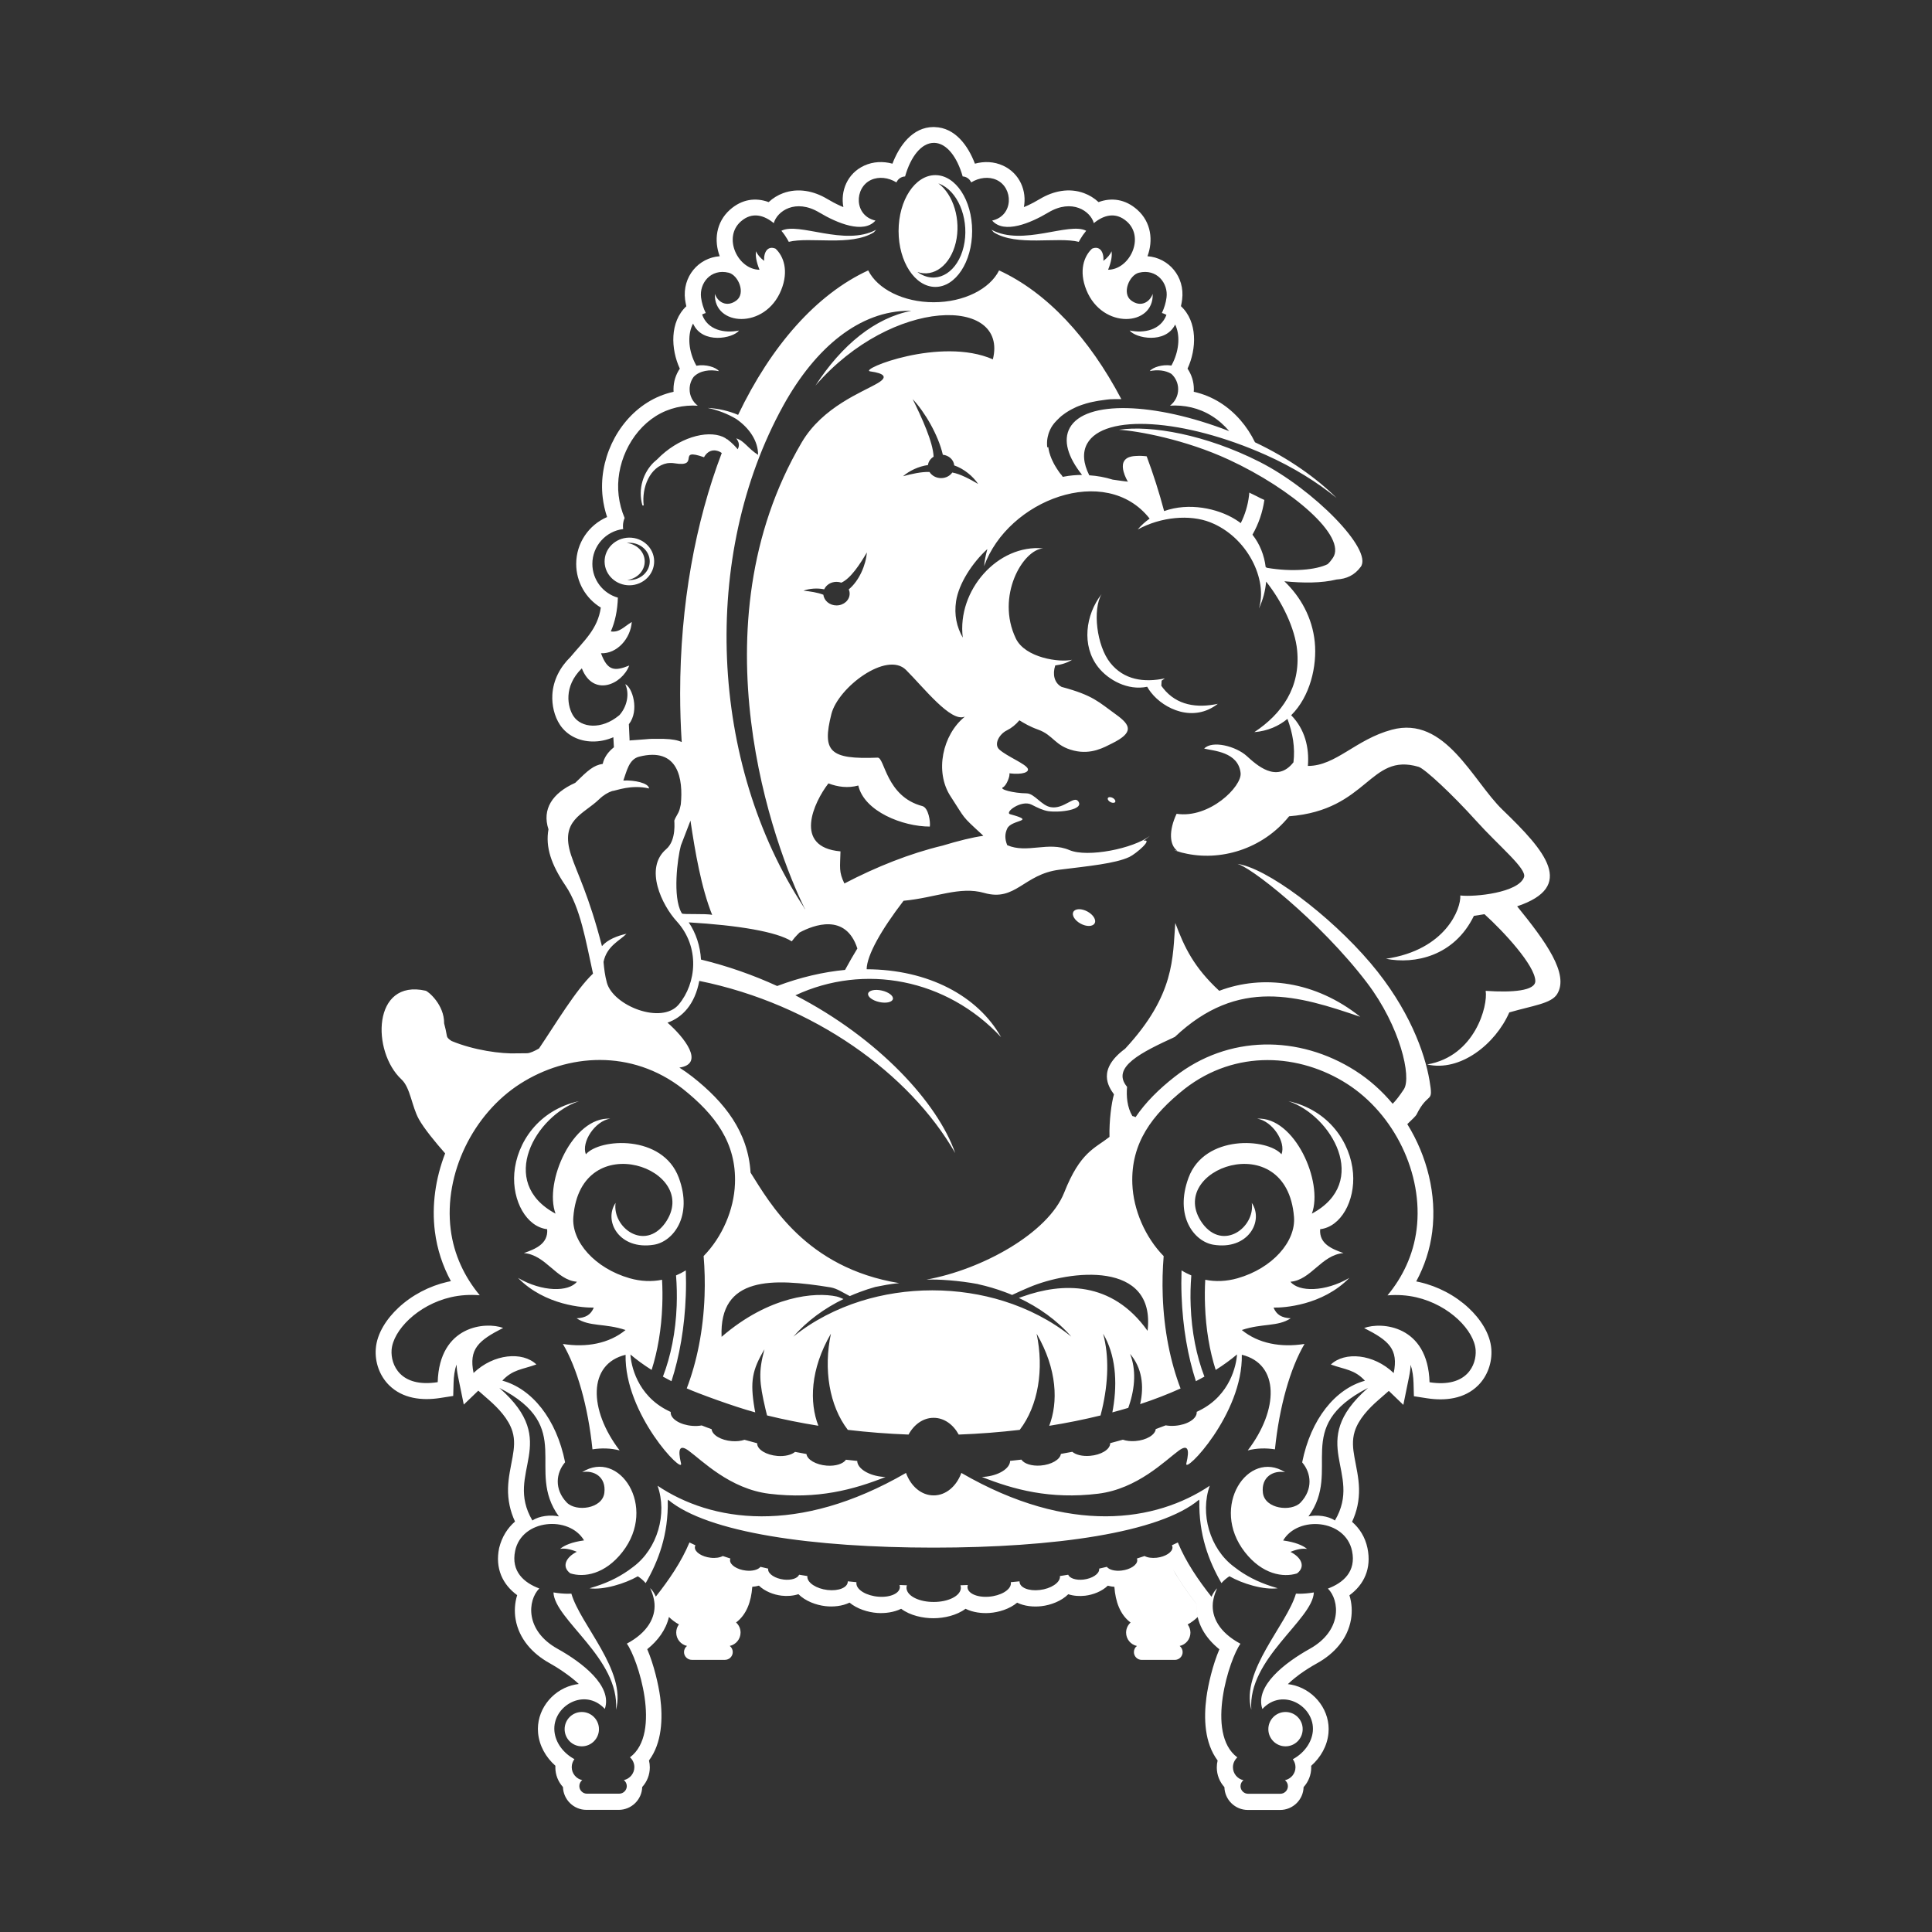 <?xml version="1.0" encoding="UTF-8"?> <svg xmlns="http://www.w3.org/2000/svg" xmlns:xlink="http://www.w3.org/1999/xlink" width="500" zoomAndPan="magnify" viewBox="0 0 375 375" height="500" preserveAspectRatio="xMidYMid meet"><rect x="0" y="0" width="375" height="375" fill="#333333" stroke="none"/> <path fill="#ffffff" d="M 225.473 132.129 C 225.457 132.449 225.43 132.773 225.41 133.105 C 225.527 133.273 225.645 133.426 225.762 133.578 C 228.41 136.93 232.324 137.473 236.375 136.613 C 231.672 140.297 225.977 137.68 223.422 134.422 C 223.137 134.062 222.883 133.688 222.668 133.301 C 218.891 134.09 215.102 131.977 213.148 129.484 C 209.887 125.328 210.691 119.32 213.82 115.316 C 212.035 118.297 212.859 125.32 215.484 128.633 C 218.137 131.984 222.051 132.531 226.102 131.672 C 225.875 131.852 225.645 132.012 225.41 132.164 Z M 123.801 305.957 C 121.309 307.391 117.117 308.66 114.43 308.285 C 117.504 307.406 119.805 306.332 122.027 304.781 L 122.043 304.766 L 122.93 304.109 C 127.645 300.59 129.551 293.785 127.633 288.383 C 138.051 295.371 154.832 298.055 175.855 285.895 C 176.785 288.473 178.828 290.254 181.203 290.254 L 181.246 290.254 C 183.613 290.254 185.664 288.465 186.598 285.895 C 207.609 298.055 224.391 295.359 234.809 288.383 C 232.898 293.773 234.797 300.582 239.512 304.102 L 240.414 304.773 L 240.434 304.793 C 242.645 306.332 244.938 307.398 248.004 308.277 C 245.316 308.652 241.133 307.391 238.633 305.949 C 238.059 306.316 237.539 306.762 237.082 307.281 C 234.629 303.02 232.656 297.906 232.793 291.223 L 232.746 291.258 L 232.746 291.078 C 225.09 297.527 204.531 300.387 181.246 300.395 L 181.16 300.395 C 157.875 300.387 137.316 297.52 129.66 291.078 L 129.66 291.258 L 129.613 291.223 C 129.75 297.906 127.777 303.02 125.324 307.281 C 124.895 306.77 124.363 306.324 123.801 305.957 Z M 249.516 332.297 C 247.672 332.297 246.184 333.793 246.184 335.629 C 246.184 337.473 247.68 338.961 249.516 338.961 C 251.363 338.961 252.848 337.465 252.848 335.629 C 252.859 333.785 251.363 332.297 249.516 332.297 Z M 235.148 309.934 C 235.445 309.277 235.828 308.652 236.25 308.285 C 235.891 309.047 235.668 309.727 235.531 310.406 L 235.488 310.633 L 235.48 310.676 L 235.469 310.711 C 235.453 310.836 235.434 310.953 235.418 311.078 L 235.418 311.098 L 235.406 311.18 L 235.406 311.215 C 235.184 313.848 236.59 316.812 240.773 319.051 C 238.695 321.844 233.895 336.445 240.164 341.109 C 239.645 341.586 239.312 342.266 239.312 343.02 C 239.312 344.254 240.191 345.293 241.355 345.535 C 241.008 345.805 240.781 346.227 240.781 346.699 C 240.781 347.504 241.445 348.168 242.25 348.168 L 248.512 348.168 C 249.32 348.168 249.98 347.504 249.98 346.699 C 249.98 346.227 249.758 345.805 249.41 345.535 C 250.574 345.285 251.453 344.246 251.453 343.02 C 251.453 342.438 251.254 341.898 250.934 341.469 C 253.09 340.297 254.605 338.27 254.82 336.043 C 255.266 331.203 248.98 327.453 245.027 331.715 C 243.496 327.238 249.461 322.695 254.211 320.043 C 260.543 316.516 260.043 310.648 257.75 308.34 C 260.703 307.238 263.266 305.043 262.434 301.047 C 261.145 294.852 251.918 294.141 249.059 299.004 C 251.344 299.32 252.84 299.93 253.707 300.645 C 252.82 300.512 251.758 300.691 250.477 301.219 C 252.598 302.285 253.477 304.094 251.746 305.402 C 249.059 306.242 245 305.59 241.625 301.262 C 234.746 292.449 242.262 281.211 249.438 285.758 C 247.223 285.328 244.75 286.629 245.129 289.762 C 245.504 292.898 250.652 293.496 252.43 291.652 C 254.891 289.074 254.516 285.91 252.75 283.844 C 254.434 275.387 259.219 269.559 264.934 268 C 262.91 265.805 261.074 265.848 258.32 264.855 C 260.992 262.301 266.609 262.758 270.516 266.512 C 271.465 261.863 269.602 260.223 264.773 257.77 C 268.141 256.516 277.16 257.234 277.473 268.293 C 284.758 269.43 286.621 264.891 286.422 262.043 C 286.156 258.297 281.406 253.309 274.902 251.805 C 273.148 251.402 271.258 251.266 269.312 251.43 C 272.234 247.918 274.332 243.59 274.957 238.637 C 276.32 227.82 270.605 216.211 261.449 210.363 C 252.293 204.516 239.879 203.609 229.926 211.355 C 223.602 216.391 219.488 221.871 219.785 229.781 C 219.98 234.852 222.273 240.133 225.867 243.816 C 225.66 246.34 225.59 248.93 225.688 251.562 C 225.93 258.234 227.176 264.352 229.145 269.504 C 226.727 270.594 224.102 271.617 221.301 272.539 C 222.113 268.984 221.648 265.48 219.348 262.785 C 220.52 265.785 220.34 269.289 219.148 272.824 C 219.105 272.969 219.051 273.113 218.996 273.266 C 217.984 273.57 216.953 273.863 215.906 274.141 C 215.949 273.902 215.996 273.66 216.039 273.418 C 216.938 268.113 216.496 262.883 214.113 258.871 C 215.305 263.242 215.117 268.355 213.918 273.516 C 213.82 273.918 213.719 274.332 213.613 274.742 C 210.441 275.523 207.117 276.195 203.652 276.75 C 205.398 272.227 205.238 265.812 201.207 258.871 C 202.656 265.742 201.539 272.844 197.926 277.535 C 194.102 277.984 190.145 278.297 186.086 278.449 C 185.02 276.488 183.246 275.199 181.238 275.199 L 181.195 275.199 C 179.188 275.199 177.406 276.488 176.348 278.449 C 172.309 278.297 168.367 277.984 164.559 277.535 C 160.949 272.836 159.82 265.73 161.281 258.863 C 157.25 265.805 157.09 272.227 158.844 276.738 C 155.387 276.184 152.055 275.512 148.883 274.734 C 148.773 274.32 148.668 273.902 148.578 273.496 C 147.379 268.34 147.191 266.27 148.383 261.898 C 146 265.91 145.559 268.105 146.453 273.398 C 146.5 273.641 146.543 273.891 146.59 274.141 C 142.461 273.031 135.328 270.398 133.297 269.484 C 135.266 264.336 136.512 258.219 136.754 251.547 C 136.852 248.91 136.781 246.312 136.574 243.797 C 140.176 240.117 142.469 234.824 142.656 229.762 C 142.961 221.855 138.84 216.371 132.527 211.34 C 122.574 203.582 110.148 204.496 100.992 210.344 C 91.84 216.184 86.125 227.801 87.477 238.621 C 88.094 243.574 90.199 247.898 93.121 251.41 C 91.176 251.25 89.285 251.383 87.531 251.785 C 81.027 253.281 76.277 258.27 76.008 262.023 C 75.805 264.883 77.676 269.414 84.957 268.277 C 85.273 257.223 94.293 256.508 97.66 257.75 C 92.84 260.207 90.969 261.844 91.918 266.492 C 95.832 262.73 101.449 262.285 104.109 264.836 C 101.359 265.84 99.523 265.797 97.5 267.98 C 103.215 269.539 108 275.371 109.684 283.824 C 107.918 285.883 107.543 289.055 110.004 291.633 C 111.777 293.488 116.93 292.887 117.305 289.746 C 117.684 286.609 115.211 285.312 112.996 285.742 C 120.172 281.191 127.688 292.434 120.809 301.246 C 117.422 305.578 113.363 306.234 110.688 305.383 C 108.957 304.074 109.836 302.266 111.957 301.199 C 110.676 300.672 109.609 300.492 108.723 300.629 C 109.594 299.902 111.078 299.301 113.363 298.988 C 110.508 294.125 101.27 294.832 99.988 301.031 C 99.156 305.023 101.719 307.219 104.676 308.32 C 102.383 310.633 101.879 316.496 108.215 320.027 C 112.961 322.668 118.926 327.219 117.395 331.699 C 113.453 327.434 107.156 331.188 107.613 336.023 C 107.82 338.254 109.332 340.277 111.492 341.449 C 111.168 341.883 110.973 342.418 110.973 343 C 110.973 344.238 111.852 345.277 113.016 345.516 C 112.664 345.785 112.449 346.207 112.449 346.68 C 112.449 347.488 113.113 348.152 113.918 348.152 L 120.18 348.152 C 120.996 348.152 121.66 347.488 121.66 346.68 C 121.66 346.207 121.434 345.785 121.086 345.516 C 122.25 345.266 123.129 344.227 123.129 343 C 123.129 342.25 122.805 341.566 122.277 341.094 C 128.547 336.434 123.746 321.836 121.668 319.031 C 125.781 316.828 127.203 313.926 127.043 311.332 L 127.043 311.305 C 127.016 311.016 126.98 310.73 126.926 310.453 L 126.91 310.379 C 126.773 309.691 126.543 309.02 126.191 308.25 C 126.613 308.617 127 309.242 127.293 309.898 C 129.855 306.656 132.258 303.152 133.824 299.391 C 134.199 299.578 134.586 299.758 134.98 299.938 C 134.906 300.07 134.871 300.215 134.871 300.367 C 134.871 301.273 136.234 302.16 137.918 302.355 C 138.875 302.473 139.727 302.328 140.293 302.023 C 140.777 302.184 141.27 302.348 141.77 302.508 C 141.727 302.617 141.699 302.73 141.699 302.855 C 141.699 303.762 143.059 304.648 144.742 304.844 C 146.051 304.996 147.164 304.691 147.602 304.121 C 148.094 304.238 148.598 304.352 149.098 304.469 C 149.09 304.516 149.09 304.559 149.09 304.605 C 149.09 305.508 150.449 306.395 152.133 306.594 C 153.594 306.762 154.812 306.359 155.109 305.652 C 155.637 305.742 156.176 305.832 156.711 305.91 C 156.703 305.957 156.703 306.012 156.703 306.055 C 156.703 307.219 158.457 308.367 160.625 308.617 C 162.793 308.867 164.551 308.133 164.551 306.977 L 164.551 306.934 C 165.113 306.996 165.68 307.047 166.242 307.102 C 166.227 307.191 166.215 307.281 166.227 307.371 C 166.277 308.617 168.215 309.754 170.543 309.922 C 172.871 310.094 174.719 309.227 174.664 307.98 C 174.656 307.863 174.637 307.758 174.602 307.648 C 175.074 307.668 175.559 307.684 176.035 307.703 C 175.953 307.934 175.926 308.176 175.973 308.43 C 176.215 309.879 178.543 310.961 181.266 310.938 C 183.953 310.938 186.246 309.859 186.48 308.43 C 186.523 308.176 186.496 307.934 186.418 307.703 C 186.898 307.684 187.375 307.668 187.852 307.648 C 187.812 307.758 187.797 307.871 187.789 307.98 C 187.734 309.227 189.578 310.094 191.898 309.922 C 194.227 309.754 196.164 308.617 196.215 307.371 C 196.215 307.281 196.207 307.184 196.199 307.102 C 196.762 307.047 197.336 306.996 197.891 306.934 L 197.891 306.977 C 197.891 308.141 199.648 308.875 201.816 308.617 C 203.984 308.367 205.738 307.211 205.738 306.055 C 205.738 306.012 205.738 305.957 205.73 305.91 C 206.266 305.832 206.797 305.742 207.332 305.652 C 207.629 306.352 208.848 306.762 210.309 306.594 C 211.992 306.395 213.352 305.508 213.352 304.605 C 213.352 304.559 213.352 304.516 213.344 304.469 C 213.848 304.352 214.348 304.238 214.84 304.121 C 215.27 304.691 216.391 304.996 217.699 304.844 C 219.383 304.648 220.742 303.762 220.742 302.855 C 220.742 302.73 220.715 302.617 220.672 302.508 C 221.172 302.348 221.668 302.184 222.16 302.023 C 222.715 302.328 223.574 302.465 224.531 302.355 C 226.219 302.16 227.578 301.273 227.578 300.367 C 227.578 300.215 227.543 300.07 227.461 299.938 C 227.855 299.758 228.242 299.57 228.617 299.391 C 230.184 303.188 232.586 306.691 235.148 309.934 Z M 112.926 332.297 C 114.77 332.297 116.258 333.793 116.258 335.629 C 116.258 337.473 114.762 338.961 112.926 338.961 C 111.078 338.961 109.594 337.465 109.594 335.629 C 109.594 333.785 111.09 332.297 112.926 332.297 Z M 210.656 176.73 C 211.848 177.215 212.699 178.219 212.555 178.969 C 212.414 179.73 211.336 179.957 210.156 179.473 C 208.965 178.988 208.113 177.984 208.258 177.234 C 208.391 176.473 209.465 176.246 210.656 176.73 Z M 215.836 154.805 C 216.238 154.965 216.535 155.316 216.488 155.574 C 216.445 155.836 216.078 155.906 215.664 155.746 C 215.262 155.586 214.965 155.234 215.012 154.984 C 215.055 154.715 215.422 154.645 215.836 154.805 Z M 99.965 295.332 C 99.016 293.301 98.559 291.168 98.609 288.859 C 98.664 286.762 99.129 284.828 99.496 282.785 C 99.793 281.102 99.973 279.5 99.461 277.832 C 98.734 275.441 96.719 273.32 94.883 271.715 L 92.859 269.941 L 92.824 269.934 L 90.02 272.629 L 88.898 267.148 C 88.73 266.324 88.641 265.57 88.605 264.855 C 88.227 265.973 88.074 267.199 88.039 268.391 L 87.969 270.953 L 85.434 271.348 C 81.902 271.902 78.141 271.48 75.5 268.848 C 73.672 267.023 72.75 264.398 72.938 261.828 C 73.152 258.746 75.133 255.891 77.328 253.84 C 79.961 251.375 83.328 249.621 86.84 248.812 C 87.062 248.758 87.297 248.715 87.52 248.672 C 85.906 245.695 84.844 242.453 84.414 239.043 C 83.766 233.938 84.539 228.695 86.402 223.871 C 84.547 221.766 82.324 219.07 81.312 217.25 C 79.906 214.727 79.664 211.125 77.926 209.512 C 72.105 204.102 72.266 189.961 82.613 192.297 C 83.121 192.414 86.25 195.02 86.203 198.629 C 86.41 199.375 86.598 200.215 86.758 201.156 C 86.84 201.449 87.152 201.746 87.656 202.059 C 91.973 203.852 97.277 204.586 100.367 204.453 C 100.797 204.434 101.504 204.434 102.273 204.434 C 102.855 204.434 103.727 204.023 104.621 203.512 C 107.848 198.746 111.734 192.18 115.102 188.977 C 113.695 182.617 112.664 176.176 109.754 171.887 C 106.996 167.82 105.84 164.434 106.457 160.969 C 105.176 157.07 107.191 153.945 111.652 151.949 C 114.152 149.496 115.184 148.555 116.992 148.266 C 117.242 147.039 118.039 145.93 119.16 145.043 L 119.098 143.922 C 119.078 143.645 119.062 143.375 119.051 143.098 C 117.746 143.656 116.348 143.961 114.906 143.922 C 112.441 143.871 110.086 142.785 108.695 140.699 C 107.586 139.023 107.102 136.855 107.211 134.859 C 107.371 132.004 108.707 129.496 110.73 127.516 C 113.391 124.328 116.016 122.105 116.617 117.93 C 113.703 116.168 111.84 112.977 111.84 109.457 C 111.84 105.418 114.277 101.891 117.836 100.359 C 117.422 99.121 117.137 97.852 116.984 96.562 C 116.133 89.52 119.59 81.953 125.609 78.156 C 127.203 77.145 128.941 76.445 130.742 76.043 C 130.734 75.879 130.727 75.711 130.727 75.551 C 130.727 74.098 131.164 72.711 131.953 71.555 C 130.195 67.746 129.973 62.48 133.215 59.445 C 133.117 59.016 133.035 58.578 132.973 58.145 C 132.41 53.723 135.562 50.031 139.699 49.734 C 138.562 46.719 138.957 43.145 141.672 40.719 C 144 38.641 146.68 38.297 149.195 39.23 C 150.004 38.469 150.98 37.867 152.008 37.492 C 154.91 36.426 157.977 37.062 160.562 38.613 C 161.398 39.113 162.258 39.57 163.145 39.965 C 163.285 40.027 163.477 40.109 163.699 40.199 C 163.109 37.117 164.434 33.66 167.75 32.145 C 169.484 31.348 171.422 31.277 173.223 31.77 C 174.566 28.242 177.137 24.676 181.184 24.656 L 181.223 24.656 L 181.426 24.668 C 185.402 24.773 187.914 28.293 189.23 31.77 C 191.02 31.277 192.945 31.348 194.684 32.145 C 197.988 33.668 199.324 37.117 198.734 40.199 C 198.957 40.109 199.145 40.027 199.281 39.965 C 200.168 39.57 201.027 39.113 201.859 38.613 C 204.457 37.062 207.512 36.418 210.414 37.492 C 211.453 37.879 212.422 38.469 213.227 39.23 C 215.734 38.297 218.422 38.641 220.754 40.719 C 223.465 43.137 223.859 46.707 222.723 49.734 C 226.863 50.031 230.023 53.723 229.449 58.145 C 229.398 58.578 229.316 59.008 229.219 59.426 C 232.488 62.465 232.262 67.746 230.5 71.555 C 231.285 72.711 231.727 74.098 231.727 75.551 C 231.727 75.711 231.719 75.879 231.707 76.043 C 233.508 76.445 235.246 77.152 236.84 78.156 C 239.762 80 242.082 82.723 243.594 85.848 C 250.195 88.965 255.609 92.863 259.414 96.641 C 255.715 93.633 251.066 90.703 245.691 88.305 C 229.816 81.227 214.293 80.242 211.023 86.102 C 210.066 87.82 210.262 89.934 211.426 92.254 C 212.949 92.352 214.492 92.629 215.969 93.094 C 217.18 93.258 218.234 93.434 218.996 93.488 L 218.836 93.363 C 218.719 93.148 218.621 92.941 218.531 92.746 L 218.531 92.727 L 218.512 92.691 L 218.504 92.684 L 218.504 92.672 L 218.496 92.664 C 218.414 92.477 218.332 92.297 218.27 92.129 L 218.27 92.117 L 218.262 92.109 L 218.262 92.082 C 218.199 91.914 218.145 91.75 218.102 91.598 L 218.102 91.59 L 218.082 91.535 L 218.082 91.527 C 218.039 91.367 218.012 91.223 217.984 91.078 L 217.984 91.062 C 217.957 90.91 217.949 90.766 217.941 90.633 L 217.941 90.578 C 217.941 90.453 217.941 90.344 217.957 90.227 L 217.957 90.176 C 217.977 90.066 217.992 89.961 218.027 89.859 L 218.039 89.824 C 218.074 89.727 218.109 89.637 218.164 89.547 L 218.18 89.512 C 218.227 89.43 218.289 89.352 218.352 89.277 L 218.387 89.234 C 218.449 89.172 218.523 89.109 218.594 89.047 L 218.656 89 L 218.664 88.992 C 218.738 88.949 218.809 88.902 218.879 88.859 L 218.891 88.859 L 218.969 88.812 L 218.98 88.812 C 219.051 88.777 219.133 88.742 219.211 88.715 L 219.23 88.715 L 219.348 88.68 C 219.438 88.652 219.523 88.625 219.613 88.605 L 219.633 88.605 L 219.75 88.582 L 219.758 88.582 C 219.848 88.562 219.938 88.543 220.035 88.535 L 220.07 88.535 L 220.262 88.52 L 220.297 88.52 L 220.539 88.5 L 220.555 88.5 L 220.797 88.492 L 221.074 88.48 L 221.324 88.48 L 221.648 88.492 L 221.934 88.508 L 222.238 88.535 L 222.57 88.57 C 223.836 91.957 224.973 95.504 225.957 99.203 C 230.742 97.484 236.32 98.664 239.789 100.824 C 240.156 101.047 240.496 101.289 240.828 101.539 C 241.668 99.875 242.207 98.066 242.43 96.23 C 242.457 96.023 242.477 95.816 242.492 95.602 L 242.512 95.613 L 242.539 95.629 L 242.582 95.656 L 242.629 95.684 L 242.672 95.711 L 243.289 96.004 L 243.309 96.016 L 243.336 96.031 L 243.848 96.281 L 243.891 96.301 L 243.938 96.328 L 243.98 96.348 L 244.023 96.363 L 244.07 96.391 L 244.09 96.398 L 244.113 96.418 L 244.16 96.434 L 244.203 96.461 L 244.25 96.48 L 244.293 96.508 L 244.34 96.535 L 244.383 96.551 L 244.43 96.578 L 244.473 96.605 L 244.52 96.625 L 244.562 96.648 L 244.609 96.676 L 244.652 96.695 L 244.695 96.711 L 244.742 96.73 L 244.785 96.758 L 244.832 96.777 L 244.848 96.785 L 244.875 96.793 L 244.922 96.82 L 244.965 96.84 L 245.012 96.855 L 245.055 96.875 L 245.102 96.891 L 245.145 96.918 L 245.191 96.938 L 245.234 96.965 L 245.277 96.98 L 245.324 97 L 245.367 97.027 L 245.414 97.043 C 245.074 99.41 244.293 101.703 243.102 103.781 C 244.555 105.633 245.395 107.809 245.664 110.066 L 245.906 110.211 C 250.879 111.062 255.492 110.605 257.695 109.504 C 258.09 109.137 258.422 108.723 258.707 108.293 C 261.512 104.164 250.832 94.93 238.523 89.227 C 230.094 85.32 220.93 83.652 217.195 83.414 C 223.387 82.488 234.035 84.352 244.48 89.645 C 254.926 94.938 266.555 106.727 264.117 110.023 C 262.891 111.68 261.367 112.352 259.414 112.484 C 256.539 113.191 252.984 113.191 249.293 112.824 C 252.453 115.836 254.723 119.902 255.195 124.613 C 255.66 129.289 254.289 135.207 250.617 138.828 C 253.297 141.551 254.148 145.133 253.859 148.668 C 259.289 148.68 263.098 143.539 270.137 141.641 C 280.527 138.836 285.832 151.57 291.645 157.18 C 300.047 165.266 305.891 172.074 294.477 175.914 C 299.984 182.695 304.652 189.082 302.227 192.969 C 301.078 194.797 297.531 195.18 292.953 196.508 C 290.258 202.66 283.43 208.098 277.008 206.609 C 286.344 205.016 288.832 195.152 288.367 192.324 C 293.59 192.684 298.043 192.316 298.004 190.398 C 297.953 187.398 291.852 180.797 288.133 177.445 C 287.48 177.562 286.789 177.672 286.082 177.77 C 282.25 185.625 274.57 187.199 269.02 186.098 C 280.629 184.387 283.621 176.32 283.441 173.812 C 286.297 174.141 294.746 173.266 295.812 170.254 C 296.395 168.625 290.973 164.262 286.531 159.328 C 281.836 154.117 276.516 149.18 275.344 148.84 C 265.773 146.02 265.613 157.23 250.215 158.441 C 245.062 164.855 236.762 167.273 229.746 165.57 C 229.461 165.516 229.219 165.453 229.004 165.375 C 228.637 165.266 228.27 165.148 227.91 165.023 C 228.105 165.07 228.305 165.098 228.512 165.121 C 226.988 164.047 226.824 161.246 228.375 157.957 C 234.734 158.926 241.086 152.664 240.801 150.039 C 240.344 145.902 235.453 145.742 233.73 145.301 C 235.301 143.637 239.895 144.855 241.965 146.719 C 243.863 148.438 247.805 152.125 251.059 147.961 C 251.406 145.121 250.922 142.285 249.891 139.535 C 248.191 140.941 246.059 141.891 243.469 142.105 C 248.789 138.574 252.473 133.445 251.773 126.223 C 251.363 121.953 248.828 116.738 245.754 112.887 C 245.609 114.672 245.137 116.445 244.348 118.102 C 246.113 112.547 242.137 104.211 234.887 101.371 C 230.965 99.828 225.355 100.297 220.824 102.777 C 221.531 101.941 222.312 101.246 223.145 100.664 C 214.625 89.797 195.617 97.027 191.012 109.898 C 191.121 108.785 191.336 107.668 191.648 106.574 C 188.719 109.227 186.094 113.281 185.574 116.695 C 185.172 119.363 185.707 121.711 186.875 123.762 C 185.727 114.598 193.664 105.59 202.488 106.441 C 198.527 106.664 193.242 115.746 197.176 123.934 C 198.992 127.711 205.711 128.633 208.094 128.062 C 207.152 128.652 206.016 129.012 204.816 129.164 L 204.809 129.215 C 204.289 130.809 204.582 132.531 206.062 133.328 C 212.25 134.984 213.246 136.273 216.613 138.684 C 219.488 140.742 220.125 142.176 215.859 144.289 C 214.328 145.051 211.832 146.52 208.445 145.695 C 204.699 144.781 204.52 142.695 201.484 141.613 C 199.891 141.047 198.75 140.359 197.863 139.812 C 197.184 140.625 196.332 141.324 195.43 141.766 C 193.949 142.488 192.82 144.496 194.004 145.516 C 195.582 146.887 199.039 148.238 199.484 149.18 C 199.801 149.844 198.547 150.418 195.922 150.102 C 196.082 150.621 195.348 152.496 194.684 152.809 C 193.832 153.211 196.773 153.965 199.246 153.988 C 200.812 154.008 202.137 156.383 203.984 156.676 C 206.5 157.09 208.426 154.383 209.277 155.52 C 210.531 157.188 205.633 157.777 203.426 157.438 C 202.441 157.285 201.395 156.785 200.23 156.184 C 198.25 155.172 194.891 157.707 196.074 158.039 C 201.367 159.5 196.332 159.004 195.5 160.824 C 195.07 161.754 194.973 162.723 195.5 164.047 C 199.371 165.73 203.465 163.25 207.559 164.996 C 211.07 166.504 220.02 164.703 223.18 162.246 C 222.785 162.578 222.375 162.895 221.945 163.195 C 223.934 162.75 220.52 165.715 219.219 166.332 C 216.48 167.621 211.301 168.105 205.621 168.812 C 198.672 169.684 197.156 175.066 191.031 173.316 C 186.273 171.965 181.688 174.242 175.379 174.84 C 171.035 180.5 168.266 185.391 168.215 188.133 C 180.156 188.168 189.82 193.309 194.309 201.316 C 183.719 189.961 167.758 186.949 154.383 193.191 C 170.535 201.531 182.008 214.062 185.402 223.805 C 176.562 208.383 157.895 194.887 135.73 190.391 C 134.883 194.914 132.461 197.5 129.559 198.496 C 132.82 201.336 136.887 206.492 131.871 207.219 C 132.73 207.766 133.574 208.355 134.398 209 C 140.676 213.938 145.199 219.715 145.684 227.605 C 149.445 233.559 156.406 246.082 174.539 249.055 C 172.801 249.199 171.312 249.52 169.891 249.797 C 168.859 250.086 167.855 250.418 166.879 250.785 C 166.234 251.023 165.59 251.285 164.945 251.57 C 163.652 250.926 162.488 250.094 161.219 249.879 C 149.922 248.035 139.566 247.703 140.059 259.48 C 149.355 251.453 158.281 250.758 162.375 251.645 C 162.828 251.742 163.262 251.965 163.719 252.145 C 160.07 253.918 156.668 256.363 153.988 259.445 C 157.824 256.328 162.41 254.008 167.094 252.539 C 171.387 251.195 176.105 250.453 180.961 250.453 C 185.816 250.453 190.527 251.195 194.82 252.539 C 199.504 254.008 204.09 256.32 207.941 259.445 C 205.148 256.238 201.574 253.723 197.758 251.93 C 198.027 251.832 198.285 251.734 198.555 251.645 C 206.078 248.973 215.781 248.516 222.742 258.316 C 224.363 244.594 207.672 246.484 199.711 249.887 C 198.672 250.336 197.57 250.801 196.449 251.348 C 195.984 251.152 195.52 250.961 195.051 250.793 C 193.395 250.176 191.656 249.656 189.855 249.262 L 189.883 249.25 C 186.059 248.535 182.152 248.285 179.812 248.375 C 190.617 246.422 203.445 239.355 206.562 231.473 C 209.68 223.59 212.457 222.945 215.352 220.672 C 215.27 217.52 215.746 214.016 216.219 212.414 C 215.137 210.898 212.906 207.605 218.387 203.555 C 228.117 193.059 227.586 185.855 228.125 179.148 C 229.871 183.859 231.742 187.766 236.652 192.316 C 245.082 189.125 255.285 190.398 264.027 197.359 C 252.035 193.281 240.387 189.602 228.043 201.262 C 221.656 204.211 215.566 207.129 218.762 210.953 C 218.602 212.762 218.773 214.922 219.793 216.621 C 220.008 216.66 220.215 216.73 220.41 216.84 C 222.363 213.945 224.973 211.375 227.992 209.012 C 238.363 200.859 252.125 200.84 263.086 207.836 C 265.801 209.566 268.238 211.75 270.316 214.242 C 270.945 213.613 271.617 212.746 272.484 211.438 C 274.043 209.082 271.758 199.203 265.344 190.766 C 256.242 178.781 242.109 167.676 239.949 167.648 C 245.684 168.258 258.145 177.652 266.008 186.922 C 273.516 195.762 276.559 204.379 277.465 209.707 C 278.281 214.508 277.285 211.605 274.922 216.383 C 274.812 216.586 274.09 217.32 273.156 218.191 C 277.008 224.414 278.898 231.895 277.992 239.094 C 277.562 242.508 276.496 245.75 274.887 248.723 C 275.117 248.77 275.344 248.812 275.566 248.867 C 279.078 249.672 282.445 251.43 285.078 253.891 C 287.273 255.941 289.254 258.809 289.469 261.879 C 289.648 264.449 288.734 267.074 286.906 268.902 C 284.266 271.535 280.5 271.949 276.973 271.402 L 274.438 271.008 L 274.367 268.445 C 274.328 267.254 274.176 266.027 273.801 264.906 C 273.773 265.617 273.676 266.375 273.504 267.199 L 272.387 272.684 L 269.582 269.984 L 269.539 269.996 L 267.512 271.77 C 265.676 273.371 263.66 275.496 262.934 277.887 C 262.426 279.551 262.594 281.156 262.898 282.84 C 263.266 284.891 263.734 286.816 263.785 288.91 C 263.84 291.223 263.383 293.355 262.434 295.387 C 263.895 296.648 264.977 298.352 265.426 300.492 C 266.25 304.449 264.746 307.586 261.922 309.645 C 262.398 311.152 262.488 312.789 262.227 314.328 C 261.574 318.117 258.969 320.984 255.688 322.812 C 254.508 323.465 253.352 324.191 252.258 324.98 C 251.746 325.348 250.844 326.055 249.973 326.887 C 250.422 326.941 250.879 327.02 251.324 327.148 C 255.348 328.273 258.25 332.172 257.855 336.383 C 257.625 338.891 256.344 341.109 254.496 342.75 C 254.508 342.855 254.508 342.965 254.508 343.07 C 254.508 344.523 253.949 345.867 253.027 346.879 C 252.965 349.332 250.941 351.312 248.469 351.312 L 242.207 351.312 C 239.734 351.312 237.719 349.332 237.656 346.879 C 236.734 345.867 236.18 344.523 236.18 343.07 C 236.18 342.605 236.23 342.156 236.34 341.711 C 233.785 338.305 233.625 333.531 234.164 329.477 C 234.492 326.977 235.398 323.125 236.68 320.125 C 233.949 317.938 232.066 314.922 232.254 311.355 C 230.598 309.227 229.02 306.996 227.688 304.641 C 229.031 306.984 230.598 309.215 232.254 311.348 C 232.211 312.227 232.289 313.066 232.469 313.863 C 231.906 314.418 231.25 314.91 230.527 315.305 C 230.855 315.746 231.062 316.301 231.062 316.891 C 231.062 318.156 230.16 319.23 228.969 319.48 C 229.324 319.758 229.551 320.188 229.551 320.672 C 229.551 321.504 228.867 322.184 228.035 322.184 L 221.602 322.184 C 220.77 322.184 220.09 321.504 220.09 320.672 C 220.09 320.188 220.312 319.758 220.672 319.48 C 219.48 319.23 218.574 318.156 218.574 316.891 C 218.574 316.113 218.914 315.422 219.445 314.93 C 217.402 313.406 216.508 310.863 216.301 308.008 L 216.406 308.016 C 215.941 307.98 215.469 307.906 215.02 307.781 C 213.863 308.895 212.16 309.547 210.621 309.727 C 209.555 309.852 208.391 309.781 207.352 309.441 C 206.008 310.781 203.93 311.555 202.129 311.758 C 200.605 311.938 198.852 311.77 197.426 311.078 C 195.965 312.305 193.859 312.949 192.07 313.074 C 190.562 313.184 188.824 312.969 187.41 312.262 C 185.691 313.559 183.227 314.09 181.211 314.098 C 179.16 314.105 176.652 313.578 174.914 312.262 C 173.5 312.961 171.762 313.184 170.258 313.074 C 168.465 312.941 166.367 312.297 164.898 311.07 C 163.477 311.758 161.719 311.93 160.195 311.75 C 158.395 311.543 156.316 310.773 154.973 309.43 C 153.926 309.77 152.762 309.844 151.703 309.719 C 150.164 309.539 148.461 308.883 147.305 307.773 C 146.887 307.891 146.453 307.961 146.016 307.996 C 145.809 310.855 144.914 313.398 142.871 314.922 C 143.41 315.406 143.742 316.102 143.742 316.883 C 143.742 318.145 142.836 319.219 141.645 319.473 C 142.004 319.75 142.227 320.18 142.227 320.664 C 142.227 321.496 141.547 322.176 140.711 322.176 L 134.281 322.176 C 133.449 322.176 132.766 321.496 132.766 320.664 C 132.766 320.18 133 319.75 133.348 319.473 C 132.156 319.219 131.254 318.145 131.254 316.883 C 131.254 316.281 131.449 315.734 131.781 315.297 C 131.055 314.902 130.402 314.41 129.84 313.855 C 129.266 316.336 127.688 318.457 125.629 320.105 C 126.91 323.098 127.812 326.957 128.145 329.457 C 128.684 333.543 128.496 338.332 125.969 341.699 C 126.074 342.141 126.129 342.598 126.129 343.055 C 126.129 344.504 125.574 345.848 124.652 346.859 C 124.59 349.312 122.562 351.293 120.09 351.293 L 113.828 351.293 C 111.359 351.293 109.344 349.312 109.27 346.859 C 108.348 345.848 107.793 344.504 107.793 343.055 C 107.793 342.945 107.793 342.84 107.801 342.73 C 105.957 341.102 104.676 338.871 104.441 336.363 C 104.047 332.145 106.949 328.258 110.973 327.129 C 111.43 327.004 111.887 326.914 112.344 326.859 C 110.496 325.113 107.926 323.512 106.617 322.785 C 103.34 320.957 100.734 318.09 100.078 314.305 C 99.812 312.762 99.91 311.125 100.383 309.617 C 97.562 307.559 96.059 304.426 96.883 300.465 C 97.418 298.297 98.512 296.586 99.965 295.332 Z M 98.871 208.07 C 99.023 207.973 99.176 207.871 99.328 207.773 C 99.176 207.871 99.023 207.973 98.871 208.07 Z M 99.336 207.773 C 99.508 207.668 99.676 207.559 99.848 207.453 C 99.676 207.559 99.508 207.668 99.336 207.773 Z M 231.234 247.559 C 231.082 249.469 231.027 251.43 231.109 253.418 C 231.297 258.551 232.254 263.25 233.777 267.203 C 233.238 267.504 232.684 267.801 232.121 268.09 C 230.562 263.27 229.566 257.625 229.344 251.508 C 229.281 249.844 229.281 248.203 229.336 246.582 C 229.941 246.961 230.578 247.281 231.234 247.559 Z M 235.965 265.902 C 234.797 262.25 234.055 257.984 233.895 253.371 C 233.832 251.688 233.848 250.023 233.938 248.402 C 235.918 248.797 238.031 248.734 240.227 248.105 C 246.938 246.188 251.539 241.012 251.164 236.211 C 249.742 218.371 225.895 226.996 233.383 237.449 C 237.406 242.91 243.641 238.219 242.969 233.48 C 245.367 237.035 242.215 242.688 235.531 241.602 C 231.805 240.996 227.91 236.078 230.703 228.57 C 233.84 220.16 246.031 220.922 248.738 224.047 C 249.652 221.641 246.953 217.59 244.035 217.133 C 251.273 216.723 256.906 229.422 254.633 235.566 C 266.035 229.457 258.422 216.516 250.09 213.738 C 257.945 215.449 262.148 221.809 262.621 227.684 C 263.062 233.113 260.25 238.137 256.242 238.586 C 256.02 241.469 258.602 242.445 260.77 243.223 C 256.469 243.574 254.488 248.465 250.477 248.785 C 252.07 250.793 257.195 250.793 261.906 248.043 C 256.648 253.426 249.043 253.855 247.195 253.801 C 247.77 255.199 248.773 255.789 250.527 255.879 C 247.992 257.562 245.039 256.812 241.035 258.156 C 244.258 260.797 248.648 261.586 253.207 260.859 C 250.43 265.57 248.316 273.004 247.465 281.316 C 245.727 281.039 243.898 281.082 242.188 281.523 C 248.219 273.648 248.387 264.738 241.035 262.957 C 241.273 274.5 229.719 286.359 230.273 284.031 C 230.945 281.227 230.535 280.305 228.797 281.566 C 226.191 283.465 220.789 288.992 213.148 289.926 C 203.812 291.07 196.711 289.109 190.574 286.672 C 190.707 286.672 190.84 286.664 190.984 286.656 C 193.781 286.441 196.047 285.051 196.062 283.555 C 196.797 283.484 197.523 283.402 198.25 283.312 C 198.777 284.102 200.246 284.594 201.984 284.461 C 204.062 284.301 205.773 283.305 205.918 282.203 C 206.66 282.07 207.395 281.934 208.129 281.793 C 208.812 282.375 210.082 282.695 211.543 282.578 C 213.719 282.41 215.484 281.336 215.484 280.16 L 215.484 280.117 C 216.316 279.902 217.133 279.676 217.949 279.445 C 218.621 279.676 219.461 279.777 220.387 279.703 C 222.5 279.543 224.227 278.512 224.328 277.383 C 224.98 277.152 225.625 276.91 226.262 276.66 C 226.816 276.758 227.434 276.793 228.09 276.738 C 230.41 276.562 232.281 275.414 232.281 274.168 C 232.281 274.125 232.281 274.09 232.273 274.043 C 232.461 273.953 232.648 273.855 232.836 273.766 C 238.828 270.785 239.984 264.883 240.102 262.895 C 238.867 263.941 237.484 264.945 235.965 265.902 Z M 253.977 294.332 C 260.57 285.258 250.582 277.062 265.535 269.387 C 253.262 280.117 264.699 285.68 259.102 295.129 C 257.785 294.215 255.598 293.992 253.977 294.332 Z M 255.016 309.09 C 254.801 314.402 242.137 321.961 242.879 331.867 C 240.801 324.281 249.766 315.414 251.543 309.324 C 251.801 309.332 252.062 309.344 252.34 309.344 C 253.09 309.332 254.023 309.262 255.016 309.09 Z M 131.219 247.559 C 131.371 249.469 131.414 251.43 131.344 253.418 C 131.156 258.551 130.195 263.25 128.672 267.203 C 129.211 267.504 129.766 267.801 130.332 268.09 C 131.891 263.27 132.883 257.625 133.109 251.508 C 133.172 249.844 133.172 248.203 133.117 246.582 C 132.5 246.961 131.871 247.281 131.219 247.559 Z M 126.48 265.902 C 127.645 262.25 128.387 257.984 128.547 253.371 C 128.609 251.688 128.594 250.023 128.504 248.402 C 126.523 248.797 124.41 248.734 122.215 248.105 C 115.504 246.188 110.902 241.012 111.285 236.211 C 112.711 218.371 136.555 226.996 129.066 237.449 C 125.035 242.91 118.812 238.219 119.484 233.48 C 117.082 237.035 120.234 242.688 126.918 241.602 C 130.645 241.004 134.539 236.078 131.746 228.57 C 128.609 220.16 116.418 220.922 113.715 224.047 C 112.801 221.641 115.496 217.59 118.426 217.133 C 111.188 216.723 105.555 229.422 107.828 235.566 C 96.426 229.457 104.039 216.516 112.371 213.738 C 104.504 215.449 100.312 221.809 99.828 227.684 C 99.391 233.113 102.211 238.137 106.207 238.586 C 106.43 241.469 103.852 242.445 101.684 243.223 C 105.984 243.574 107.961 248.465 111.977 248.785 C 110.383 250.793 105.258 250.793 100.547 248.043 C 105.805 253.426 113.41 253.855 115.254 253.801 C 114.68 255.199 113.68 255.789 111.922 255.879 C 114.457 257.562 117.414 256.812 121.418 258.156 C 118.203 260.797 113.805 261.586 109.254 260.859 C 112.031 265.57 114.145 273.004 114.996 281.316 C 116.734 281.039 118.559 281.082 120.27 281.523 C 114.242 273.648 114.082 264.738 121.426 262.965 C 121.184 274.512 132.742 286.367 132.184 284.039 C 131.512 281.234 131.926 280.312 133.664 281.578 C 136.27 283.477 141.672 289 149.305 289.934 C 158.637 291.078 165.742 289.117 171.879 286.684 C 171.742 286.672 171.609 286.672 171.465 286.664 C 168.672 286.449 166.406 285.062 166.387 283.566 C 165.652 283.492 164.926 283.414 164.199 283.332 C 163.672 284.121 162.203 284.613 160.465 284.477 C 158.387 284.316 156.676 283.324 156.531 282.223 C 155.789 282.086 155.055 281.953 154.32 281.809 C 153.641 282.383 152.367 282.715 150.906 282.598 C 148.73 282.426 146.965 281.352 146.965 280.18 L 146.965 280.133 C 146.133 279.918 145.309 279.695 144.504 279.461 C 143.832 279.695 142.988 279.793 142.066 279.723 C 139.953 279.562 138.223 278.531 138.125 277.402 C 137.469 277.168 136.824 276.93 136.199 276.676 C 135.645 276.777 135.023 276.812 134.371 276.758 C 132.059 276.578 130.18 275.434 130.18 274.188 C 130.18 274.141 130.18 274.105 130.188 274.062 C 130 273.973 129.812 273.875 129.625 273.785 C 123.629 270.801 122.473 264.898 122.367 262.91 C 123.578 263.941 124.965 264.945 126.48 265.902 Z M 108.473 294.332 C 101.879 285.258 111.867 277.062 96.918 269.387 C 109.18 280.117 97.75 285.68 103.34 295.129 C 104.668 294.215 106.852 293.992 108.473 294.332 Z M 107.426 309.09 C 107.641 314.402 120.316 321.961 119.562 331.867 C 121.641 324.281 112.676 315.414 110.902 309.324 C 110.641 309.332 110.371 309.344 110.105 309.344 C 109.359 309.332 108.418 309.262 107.426 309.09 Z M 190.859 162.238 C 190.762 162.121 190.664 162.023 190.574 161.945 C 186.488 158.191 187.473 159.105 184.508 154.574 C 181.363 149.762 182.977 142.617 187.203 139.168 L 187.23 139.105 C 184.562 140.234 179.375 133.551 175.863 130.039 C 172.129 126.305 162.68 133.41 161.371 138.594 C 159.535 145.895 161.02 147.426 170.348 147.059 C 171.727 147.004 171.957 154.609 179.027 156.461 C 180.227 156.777 180.629 159.562 180.477 160.438 C 175.266 160.438 167.758 157.527 166.594 152.469 C 164.578 153.016 162.605 152.746 160.797 152.055 C 157.977 155.691 153.871 164.441 163.137 165.25 C 163.07 168.383 162.777 169.172 163.895 171.484 C 170.105 168.242 176.625 165.645 182.941 164.137 C 185.914 163.234 188.863 162.488 190.859 162.238 Z M 206.285 92.559 L 206.527 92.512 C 207.629 92.297 208.82 92.191 210.031 92.18 C 207.27 88.715 206.293 85.473 207.656 83.027 C 210.676 77.637 224.074 78.047 238.586 83.68 C 237.621 82.543 236.5 81.539 235.238 80.754 C 232.695 79.148 229.836 78.566 227.094 78.738 C 228.062 78.004 228.68 76.848 228.68 75.539 C 228.68 74.359 228.168 73.301 227.363 72.566 C 226.18 71.84 224.605 71.734 223.172 72.027 C 223.719 71.305 225.617 70.676 227.371 70.953 C 227.48 70.766 227.578 70.57 227.676 70.363 C 228.941 67.711 229.031 64.91 228.098 62.992 C 226.207 66.824 220.395 65.645 219.266 64.148 C 222.078 64.73 225.312 64.074 226.406 61.121 C 226.324 61.074 226.234 61.031 226.145 60.984 C 225.938 60.887 225.734 60.805 225.52 60.754 C 225.984 59.785 226.297 58.754 226.422 57.742 C 226.781 54.984 224.543 52.082 221.059 52.934 C 219.211 53.383 217.688 56.918 219.562 58.324 C 221.434 59.73 223.188 58.629 223.734 57.043 C 223.996 63.34 213.988 63.996 210.871 56.309 C 209.34 52.531 210.426 49.684 211.965 48.266 C 213.453 47.641 214.285 48.875 214.176 50.633 C 214.992 50.004 215.504 49.387 215.746 48.77 C 215.887 49.594 215.727 50.773 215.082 52.359 C 219.266 52.324 222.238 46.137 218.738 43.008 C 216.48 40.996 214.113 41.828 212.312 43.312 C 211.68 40.984 208.094 38.488 203.48 41.246 C 200.023 43.312 194.891 45.465 192.578 42.812 C 196.781 41.863 196.711 36.426 193.43 34.922 C 191.926 34.23 190.062 34.449 188.504 35.406 C 188.352 35.039 188.074 34.715 187.707 34.5 C 187.438 34.34 187.141 34.258 186.855 34.25 C 185.773 30.418 183.73 27.809 181.383 27.73 L 181.258 27.73 C 178.863 27.73 176.777 30.355 175.676 34.25 C 175.379 34.258 175.074 34.348 174.797 34.5 C 174.422 34.715 174.152 35.039 174 35.406 C 172.441 34.449 170.578 34.23 169.074 34.922 C 165.797 36.426 165.723 41.863 169.926 42.812 C 167.613 45.453 162.48 43.312 159.023 41.246 C 154.41 38.488 150.828 40.984 150.191 43.312 C 148.383 41.828 146.023 40.996 143.77 43.008 C 140.266 46.137 143.23 52.324 147.422 52.359 C 146.777 50.773 146.605 49.594 146.75 48.77 C 146.992 49.387 147.504 50.004 148.316 50.633 C 148.211 48.875 149.055 47.641 150.531 48.266 C 152.07 49.684 153.156 52.531 151.625 56.309 C 148.516 63.996 138.5 63.34 138.762 57.043 C 139.297 58.629 141.055 59.73 142.934 58.324 C 144.809 56.918 143.285 53.391 141.438 52.934 C 137.953 52.082 135.723 54.984 136.074 57.742 C 136.207 58.766 136.512 59.793 136.988 60.762 C 136.781 60.824 136.574 60.895 136.379 60.996 L 136.277 61.039 C 137.336 64.066 140.605 64.738 143.445 64.156 C 142.297 65.68 136.316 66.871 134.523 62.805 C 133.492 64.73 133.527 67.621 134.844 70.371 C 134.945 70.586 135.051 70.793 135.168 70.988 C 136.977 70.641 138.984 71.285 139.547 72.039 C 137.801 71.68 135.859 71.914 134.656 73.129 C 134.148 73.801 133.852 74.645 133.852 75.551 C 133.852 76.855 134.469 78.012 135.438 78.746 C 132.703 78.578 129.848 79.16 127.293 80.762 C 122.277 83.922 119.375 90.336 120.082 96.195 C 120.262 97.68 120.648 99.148 121.238 100.539 C 121.031 101.02 120.914 101.559 120.914 102.113 C 120.914 102.312 120.926 102.5 120.961 102.688 C 117.594 103.098 114.977 105.973 114.977 109.449 C 114.977 112.566 117.074 115.199 119.93 116.004 C 119.852 118.469 119.383 120.719 118.559 122.562 C 120.262 122.793 121.051 121.684 122.625 120.727 C 122.402 123.934 119.762 126.934 116.652 126.797 C 117.914 130.246 119.293 130.316 122.133 129.18 C 120.699 132.906 115.121 135.324 112.934 129.727 C 109.316 133.258 110.168 137.277 111.312 139.008 C 112.816 141.273 116.742 141.703 120.156 138.863 L 120.254 138.781 C 121.703 137.145 122.234 134.68 121.363 132.801 C 122.734 133.398 124.16 137.914 122.062 140.574 C 122.098 141.531 122.145 142.492 122.195 143.441 L 122.195 143.734 L 122.332 143.719 L 122.465 143.699 L 122.602 143.691 L 122.734 143.68 L 122.859 143.672 L 122.992 143.664 L 123.121 143.656 L 123.246 143.645 L 123.496 143.629 L 123.621 143.617 L 123.746 143.609 L 123.863 143.602 L 123.988 143.59 L 124.223 143.574 L 124.23 143.574 L 124.348 143.566 L 124.465 143.555 L 124.473 143.555 L 124.578 143.547 L 124.695 143.539 L 124.703 143.539 L 124.812 143.527 L 124.93 143.52 L 124.938 143.52 L 125.047 143.512 L 125.16 143.504 L 125.172 143.504 L 125.277 143.492 L 125.387 143.484 L 125.395 143.484 L 125.492 143.477 L 125.602 143.465 L 125.609 143.465 L 125.707 143.457 L 125.816 143.449 L 125.824 143.449 L 125.922 143.438 L 126.031 143.43 L 126.137 143.43 L 126.238 143.422 L 126.336 143.422 L 126.434 143.414 L 128.863 143.414 C 130.5 143.465 131.586 143.68 132.32 144.031 C 132.121 140.941 132.016 137.797 132.016 134.609 C 132.016 117.367 134.988 101.324 140.094 87.926 C 139.281 87.316 137.66 86.941 136.645 88.75 C 131.172 86.816 136.082 90.766 130.949 89.926 C 130.473 89.844 129.98 89.852 129.496 89.914 C 126.113 90.551 124.516 94.699 124.945 98.109 L 124.883 98.109 C 124.82 98.109 124.758 98.109 124.695 98.109 C 123.754 94.805 124.938 91.645 126.898 89.734 C 127.105 89.539 127.32 89.352 127.535 89.18 C 131.629 84.945 137.148 83.43 140.301 84.781 C 140.613 84.918 140.891 85.086 141.133 85.285 L 141.152 85.25 C 142.207 86.055 142.906 86.852 143.184 87.203 C 143.57 86.477 143.48 85.848 142.906 85.086 C 144.492 85.57 145.191 87.074 147.145 88.285 C 147.145 85.578 145.453 83.09 142.906 81.324 C 141.305 80.367 139.395 79.605 137.355 79.176 C 139.477 79.285 141.512 79.777 143.266 80.527 C 149.699 67.086 158.477 57.117 168.52 52.484 C 170.301 56.078 175.316 58.664 181.223 58.664 C 187.125 58.664 192.141 56.078 193.922 52.484 C 203.195 56.75 211.391 65.57 217.652 77.473 L 216.211 77.473 L 216.086 77.484 L 215.941 77.484 L 215.734 77.492 L 215.52 77.492 L 215.449 77.5 L 215.242 77.52 L 215.172 77.527 L 215.102 77.539 L 214.965 77.547 L 214.824 77.562 L 214.75 77.574 L 214.625 77.59 L 214.492 77.609 L 214.367 77.625 L 214.305 77.637 L 214.242 77.645 L 214.176 77.652 L 213.98 77.68 L 213.918 77.691 L 213.73 77.715 L 213.531 77.742 L 213.469 77.754 L 213.281 77.777 L 213.184 77.797 L 212.824 77.859 L 212.414 77.941 L 212.242 77.977 L 212.234 77.977 L 212.008 78.02 L 211.965 78.031 L 211.805 78.066 L 211.793 78.066 L 211.465 78.145 L 211.363 78.172 L 210.988 78.273 L 210.934 78.289 L 210.926 78.289 L 210.602 78.387 L 210.586 78.398 L 210.488 78.426 L 210.172 78.523 L 210.074 78.559 L 209.762 78.664 L 209.664 78.703 L 209.375 78.809 L 209.258 78.855 L 209.242 78.863 L 208.98 78.969 L 208.855 79.023 L 208.848 79.031 L 208.633 79.133 L 208.625 79.141 L 208.48 79.211 L 208.258 79.32 L 208.094 79.398 L 207.906 79.5 L 207.727 79.598 L 207.719 79.605 L 207.539 79.703 L 207.406 79.785 L 207.199 79.91 L 207.074 79.992 L 206.867 80.125 L 206.742 80.215 L 206.562 80.34 L 206.418 80.449 L 206.258 80.566 L 206.133 80.664 L 205.953 80.805 L 205.875 80.879 L 205.695 81.039 L 205.684 81.047 L 205.586 81.148 L 205.426 81.301 L 205.344 81.379 L 205.336 81.387 L 205.328 81.398 L 205.316 81.406 L 205.309 81.414 L 205.301 81.426 L 205.293 81.434 L 205.281 81.441 L 205.273 81.453 L 205.266 81.461 L 205.254 81.469 L 205.246 81.477 L 205.238 81.488 L 205.227 81.496 L 205.219 81.504 L 205.211 81.516 L 205.203 81.523 L 205.191 81.531 L 205.184 81.539 L 205.176 81.551 L 205.164 81.559 L 205.156 81.566 L 205.148 81.578 L 205.137 81.586 L 205.129 81.594 L 205.121 81.605 L 205.113 81.613 L 205.094 81.629 L 205.086 81.641 L 205.039 81.691 L 205.031 81.703 L 205.023 81.711 L 205.012 81.719 L 205.004 81.73 L 204.996 81.738 L 204.906 81.836 L 204.816 81.926 L 204.816 81.934 L 204.809 81.945 L 204.789 81.961 L 204.781 81.973 L 204.77 81.98 L 204.754 81.996 L 204.746 82.008 L 204.602 82.176 L 204.594 82.188 L 204.582 82.195 L 204.574 82.203 L 204.574 82.215 L 204.566 82.223 L 204.555 82.23 C 204.492 82.312 204.43 82.391 204.379 82.48 L 204.352 82.508 L 204.34 82.516 C 204.289 82.598 204.234 82.68 204.188 82.758 L 204.18 82.77 L 204.172 82.777 L 204.16 82.785 L 204.047 82.984 L 203.992 83.082 L 203.984 83.102 C 203.93 83.188 203.883 83.289 203.84 83.379 L 203.84 83.387 C 203.812 83.449 203.785 83.512 203.75 83.582 L 203.703 83.691 L 203.633 83.871 L 203.578 84.012 L 203.535 84.148 L 203.473 84.355 L 203.445 84.48 L 203.391 84.676 L 203.355 84.836 L 203.32 85.016 L 203.293 85.176 L 203.293 85.188 L 203.266 85.367 L 203.25 85.535 L 203.25 85.543 L 203.238 85.715 L 203.23 85.887 L 203.23 86.262 L 203.238 86.441 L 203.238 86.449 L 203.25 86.609 L 203.25 86.621 L 203.266 86.824 L 203.473 86.781 L 203.473 86.789 L 203.508 87.012 L 203.508 87.023 L 203.535 87.176 L 203.578 87.398 L 203.578 87.406 L 203.617 87.57 L 203.617 87.578 L 203.668 87.785 L 203.723 87.973 L 203.723 87.98 L 203.797 88.195 L 203.848 88.367 L 203.848 88.375 L 203.938 88.617 L 204 88.777 L 204 88.785 L 204.09 89.012 L 204.18 89.207 L 204.277 89.422 L 204.379 89.629 L 204.484 89.844 L 204.594 90.059 L 204.719 90.281 L 204.836 90.48 L 204.988 90.73 L 205.102 90.91 L 205.102 90.918 L 205.266 91.16 L 205.406 91.375 L 205.559 91.598 L 205.723 91.832 L 205.73 91.84 L 205.738 91.852 L 205.746 91.859 L 205.758 91.867 L 205.863 92.004 L 205.875 92.012 L 205.891 92.027 L 205.898 92.039 L 205.91 92.047 L 205.918 92.055 L 205.926 92.066 L 205.938 92.074 L 205.945 92.082 L 205.953 92.094 L 205.965 92.102 L 206.105 92.297 Z M 155.188 181.004 C 154.859 181.336 154.543 181.656 154.258 181.98 C 154.105 182.188 153.918 182.418 153.676 182.715 C 150.809 180.852 143.266 179.598 133.68 179.031 C 135.086 181.094 135.922 183.672 136.062 186.25 C 141.277 187.516 146.23 189.27 150.844 191.383 C 155.387 189.672 159.812 188.66 164.023 188.258 C 164.828 186.781 165.617 185.402 166.414 184.102 C 164.164 177.152 157.902 179.551 155.188 181.004 Z M 132.141 156.148 C 132.633 151.223 131.684 144.91 124.023 146.879 C 122.035 147.391 121.625 149.809 120.988 151.5 C 123.156 151.395 125.898 151.984 125.984 153.039 C 122.527 152.234 119.598 153.461 118.926 153.523 C 118.945 153.551 118.91 153.551 118.855 153.523 C 118.004 153.82 117.172 154.293 116.285 155.145 C 113.176 158.129 108.609 159.16 110.848 165.984 C 112.012 169.52 114.312 173.793 116.84 183.645 C 117.906 182.375 119.859 181.629 121.598 181.246 C 120.352 182.555 117.773 183.594 117.145 186.707 C 117.262 188.023 117.406 189.305 117.789 190.723 C 119.016 195.219 128.406 198.941 131.738 194.977 C 135.195 190.855 135.902 183.809 131.352 178.828 C 128.512 175.727 124.965 168.527 129.309 164.82 C 131.379 163.047 130.84 159.23 130.879 159.195 L 130.895 159.266 C 131.137 158.488 131.676 157.977 131.934 157.027 C 132.008 156.715 132.078 156.426 132.141 156.148 Z M 138.23 177.582 C 136.109 172.305 134.91 165.277 134.02 159.285 L 132.156 164.121 C 131.484 166.617 130.535 174.105 132.273 177.152 L 132.363 177.297 L 132.375 177.305 C 132.516 177.547 137.113 177.285 138.23 177.582 Z M 171.152 192.262 C 172.477 192.559 173.445 193.293 173.312 193.91 C 173.176 194.527 171.984 194.789 170.66 194.492 C 169.332 194.195 168.367 193.461 168.5 192.844 C 168.637 192.227 169.828 191.965 171.152 192.262 Z M 117.352 109.055 C 117.305 106.504 119.43 104.398 122.09 104.352 C 124.75 104.309 126.938 106.352 126.973 108.902 C 127.008 111.457 124.895 113.559 122.234 113.605 C 119.582 113.641 117.395 111.609 117.352 109.055 Z M 121.625 105.391 C 121.785 105.375 121.945 105.355 122.105 105.355 C 124.285 105.32 126.074 106.914 126.113 108.91 C 126.148 110.91 124.402 112.559 122.223 112.594 C 122.062 112.594 121.891 112.586 121.738 112.574 C 123.684 112.324 125.172 110.773 125.137 108.93 C 125.109 107.086 123.578 105.582 121.625 105.391 Z M 159.98 114.383 C 158.621 114.105 157.09 114.23 155.949 114.652 C 157.188 114.777 158.699 114.992 159.82 115.441 C 159.945 116.598 161.039 117.512 162.363 117.512 C 163.781 117.512 164.918 116.488 164.918 115.227 C 164.918 114.93 164.855 114.652 164.746 114.395 C 166.773 112.727 168.078 109.648 168.258 107.227 C 166.969 109.441 165.141 112.27 163.305 113.094 C 163.008 112.988 162.695 112.934 162.363 112.934 C 161.281 112.934 160.359 113.535 159.98 114.383 Z M 185.215 90.336 C 187.09 90.973 188.879 92.457 189.855 93.938 C 188.352 93.051 186.418 91.992 184.84 91.715 C 184.391 92.359 183.586 92.801 182.664 92.801 C 181.695 92.801 180.855 92.316 180.414 91.609 C 178.855 91.547 176.867 92.004 175.281 92.434 C 176.48 91.383 178.32 90.508 180.117 90.266 C 180.199 89.594 180.621 89.012 181.211 88.645 C 181.113 85.84 178.91 81.039 177.152 77.473 C 179.492 79.957 182.109 84.398 183.004 88.266 C 184.195 88.391 185.125 89.262 185.215 90.336 Z M 192.438 44.594 C 192.598 44.758 192.75 44.926 192.895 45.098 C 197.363 47.883 205.227 45.91 209.395 46.941 C 209.484 46.77 209.582 46.602 209.68 46.422 C 209.957 45.938 210.352 45.367 210.828 44.793 C 207.477 43.027 198.535 47.875 192.438 44.594 Z M 169.602 45.098 C 169.746 44.926 169.898 44.758 170.059 44.594 C 163.969 47.883 155.027 43.035 151.668 44.793 C 152.152 45.367 152.539 45.938 152.816 46.422 C 152.914 46.594 153.012 46.773 153.102 46.941 C 157.277 45.91 165.133 47.875 169.602 45.098 Z M 155.609 85.875 C 159.703 78.906 167.488 76.086 170.398 74.348 C 172.344 73.191 171.715 72.477 168.902 72.082 C 166.574 71.75 182.555 65.301 192.715 69.746 C 195.75 57.582 173.301 57.539 158.27 74.852 C 163.422 66.922 169.852 61.691 176.902 60.332 C 176.75 60.332 176.609 60.324 176.457 60.324 C 166.949 60.324 158.324 67.344 152.043 78.711 C 135.902 107.953 137.723 148.176 155.984 176.023 L 155.996 176.031 L 156.004 176.043 L 156.004 176.051 L 156.012 176.059 L 156.023 176.066 L 156.031 176.078 L 156.031 176.094 L 156.039 176.105 L 156.039 176.113 L 156.051 176.121 L 156.051 176.133 L 156.059 176.141 L 156.059 176.176 L 156.066 176.184 L 156.066 176.195 L 156.074 176.203 L 156.074 176.223 L 156.086 176.23 L 156.086 176.238 L 156.094 176.246 L 156.102 176.258 L 156.102 176.266 L 156.113 176.273 L 156.121 176.293 L 156.129 176.301 L 156.129 176.309 L 156.141 176.32 L 156.176 176.375 L 156.184 176.383 L 156.238 176.461 L 156.246 176.473 L 156.254 176.48 L 156.254 176.488 L 156.273 176.508 L 156.273 176.516 L 156.281 176.523 L 156.281 176.535 L 156.293 176.543 C 150.199 164.363 134.594 121.641 155.609 85.875 Z M 181.551 33.992 C 185.492 33.992 188.691 38.844 188.691 44.836 C 188.691 50.828 185.492 55.691 181.551 55.691 C 177.609 55.691 174.414 50.836 174.414 44.836 C 174.414 38.844 177.609 33.992 181.551 33.992 Z M 178.066 52.789 C 178.309 52.969 178.559 53.129 178.82 53.266 C 182.234 55.082 185.914 52.676 187.043 47.891 C 188.172 43.109 186.328 37.754 182.914 35.934 C 182.652 35.801 182.395 35.684 182.133 35.594 C 185.062 37.754 186.559 42.652 185.52 47.074 C 184.465 51.5 181.238 53.891 178.066 52.789 Z M 178.066 52.789 " fill-opacity="1" fill-rule="evenodd"></path> </svg> 